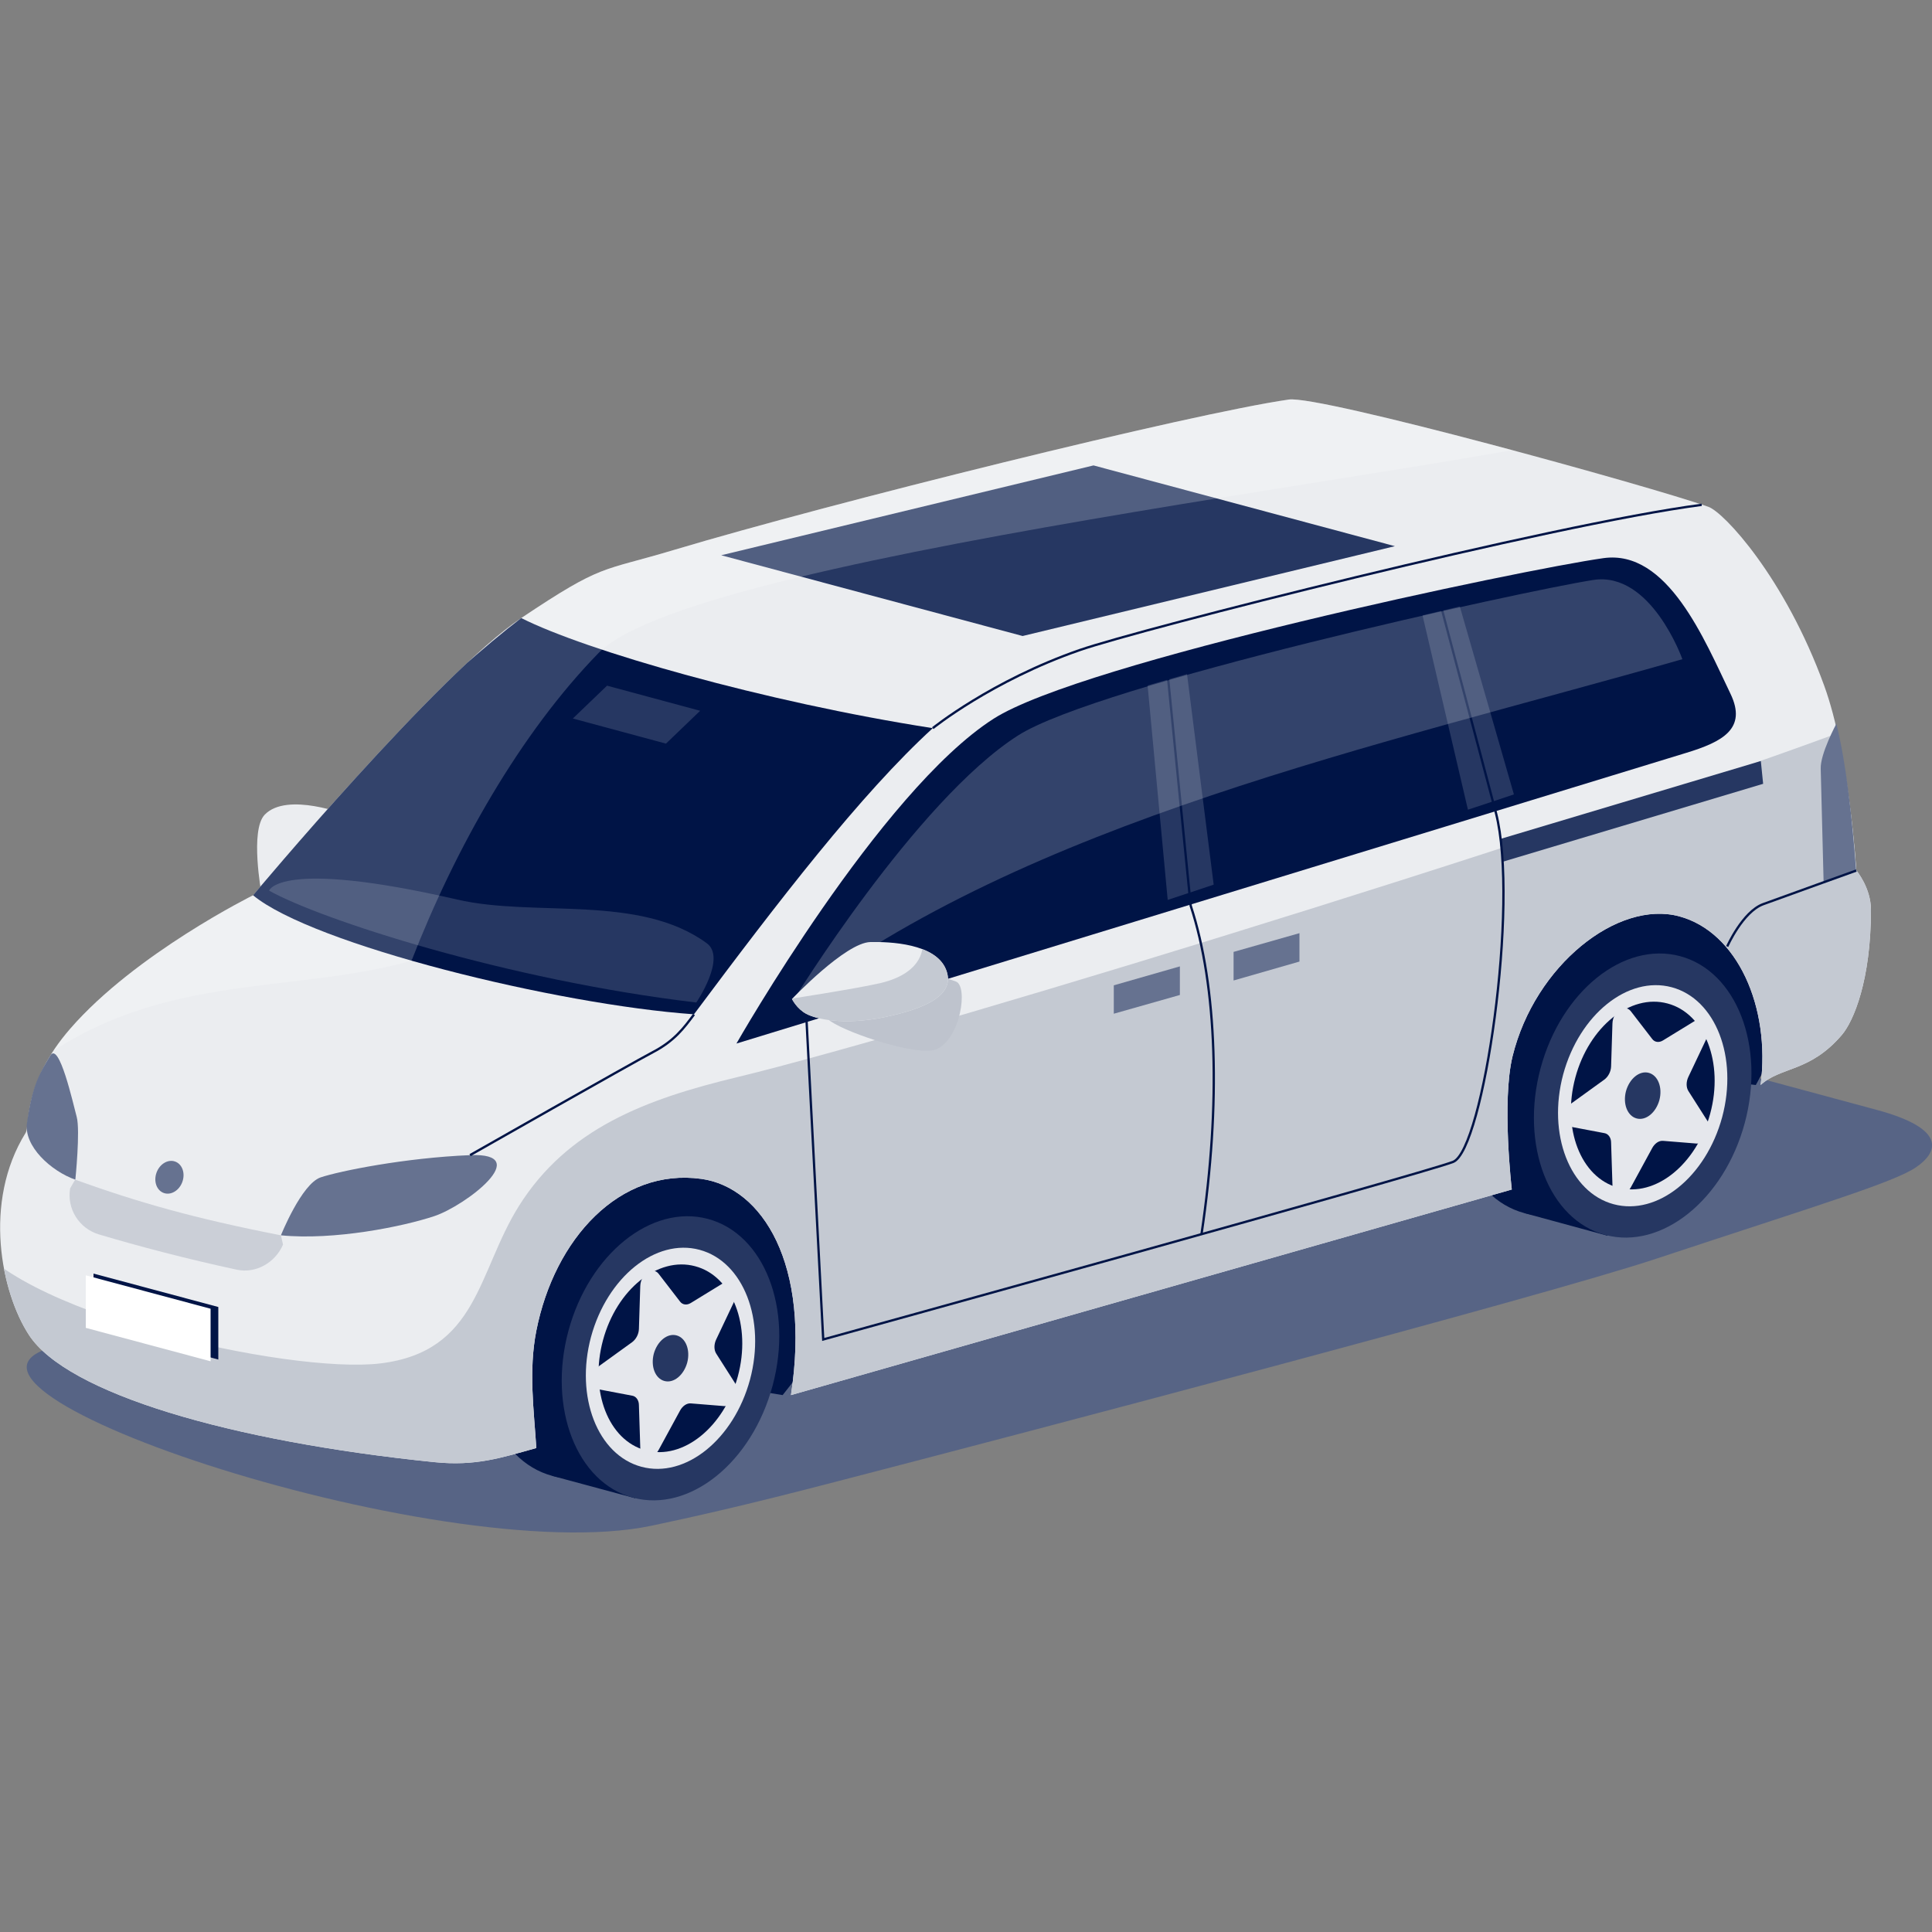 <?xml version="1.0" encoding="UTF-8"?>
<svg id="Layer_1" data-name="Layer 1" xmlns="http://www.w3.org/2000/svg" xmlns:xlink="http://www.w3.org/1999/xlink" viewBox="0 0 100 100">
  <rect x="0" y="0" width="100" height="100" fill="#808080" stroke="none"/>
  <defs>
    <style>
      .cls-1 {
        fill: #cbcfd7;
      }

      .cls-2 {
        fill: #667290;
      }

      .cls-3 {
        opacity: .2;
      }

      .cls-3, .cls-4 {
        fill: #fff;
      }

      .cls-5 {
        fill: none;
        stroke: #001446;
        stroke-miterlimit: 10;
        stroke-width: .12px;
      }

      .cls-6 {
        fill: #263762;
      }

      .cls-7 {
        fill: #001446;
      }

      .cls-8 {
        fill: #c4c9d2;
      }

      .cls-9 {
        clip-path: url(#clippath-1);
      }

      .cls-10 {
        clip-path: url(#clippath-2);
      }

      .cls-11 {
        fill: #ebedf0;
      }

      .cls-12 {
        fill: #bec3cd;
      }

      .cls-13 {
        fill: #576485;
      }

      .cls-14 {
        fill: #e5e7ec;
      }

      .cls-15 {
        clip-path: url(#clippath);
      }
    </style>
    <clipPath id="clippath">
      <path class="cls-6" d="M36.08,45.08l2.05.55c.25.07.43.3.43.57v5.15c0,.3-.21.55-.5.61l-.41.08c-.11.02-.22.02-.32-.01l-1.82-.48c-.36-.1-.62-.43-.62-.81v-4.62c0-.34.15-.66.4-.87h0c.22-.18.51-.25.78-.17Z"/>
    </clipPath>
    <clipPath id="clippath-1">
      <path class="cls-11" d="M96.08,45.05s-.36-6-1.66-9.56c-2.03-5.59-5.2-8.99-6-9.26-3.06-1.08-20.11-5.78-21.71-5.55-5.08.73-23.73,5.36-31.81,7.78-3.83,1.15-3.66.68-7.92,3.53-4.26,2.84-13.88,14.35-13.88,14.35,0,0-6.08,3.01-9.46,6.9-2.46,2.82-2.1,5.04-2.31,5.39-2.24,3.6-1.26,8.28.17,10.47,1.97,3.02,10.4,5.5,20.98,6.58,2.14.22,3.48-.23,5.28-.73-.12-1.92-.41-4,0-6.07.94-4.77,4.32-8.45,8.55-7.86,3.13.44,5.67,4.39,4.63,11.19l37.31-10.64s-.53-4.56.04-6.9c1.16-4.71,5.44-8.1,8.63-7.24,3,.81,4.73,4.68,4.21,8.73,1.04-.96,2.55-.65,4.21-2.6.6-.71,1.5-2.82,1.5-6.47,0-1.13-.75-2.03-.75-2.03Z"/>
    </clipPath>
    <clipPath id="clippath-2">
      <path class="cls-11" d="M40.99,51.71s2.77-2.92,4.06-2.95c1.01-.02,3.36.07,3.91,1.41.55,1.34-1.1,2.05-3.19,2.48-2.09.43-3.52.1-4.03-.17-.51-.27-.75-.78-.75-.78Z"/>
    </clipPath>
  </defs>
  <path class="cls-13" d="M82.54,53.51c-3.62-.98-9.55-.98-13.17,0L3.33,69.59c-9.69,1.82,19.39,11.7,30.4,9.38,2.06-.44,4.6-.99,9.55-2.28,9.85-2.55,36.38-9.53,42.45-11.54,8.3-2.75,12.28-3.94,13.44-4.73,1.16-.79,1.6-1.99-2.02-2.97l-14.6-3.94Z"/>
  <path class="cls-11" d="M17.98,42.2l-4.45,4.02s-.6-3.25.17-4.05c1.16-1.21,4.28.02,4.28.02Z"/>
  <g>
    <path class="cls-6" d="M36.08,45.08l2.05.55c.25.07.43.3.43.57v5.15c0,.3-.21.55-.5.61l-.41.08c-.11.02-.22.02-.32-.01l-1.82-.48c-.36-.1-.62-.43-.62-.81v-4.62c0-.34.15-.66.4-.87h0c.22-.18.51-.25.78-.17Z"/>
    <g class="cls-15">
      <polygon class="cls-7" points="38.39 52.32 37.71 52.32 37.71 46.39 38.39 46.07 38.39 52.32"/>
    </g>
  </g>
  <g>
    <path class="cls-7" d="M75.55,54.1c-1.07,4.01.43,7.91,3.35,8.69,2.92.79,6.15-1.83,7.22-5.84,1.07-4.01-.43-7.91-3.35-8.69-2.92-.79-6.15,1.83-7.22,5.84Z"/>
    <polygon class="cls-7" points="78.9 62.79 83.2 63.96 87.07 49.42 82.77 48.25 78.9 62.79"/>
  </g>
  <g>
    <path class="cls-7" d="M25.23,67.69c-1.07,4.01.43,7.91,3.35,8.7,2.92.79,6.15-1.83,7.22-5.84,1.07-4.01-.43-7.91-3.35-8.69-2.92-.79-6.15,1.83-7.22,5.84Z"/>
    <polygon class="cls-7" points="28.58 76.39 32.88 77.55 36.75 63.01 32.45 61.85 28.58 76.39"/>
  </g>
  <polygon class="cls-7" points="90.88 56.16 85.78 55.56 45.6 65.73 40.51 72.21 29.47 70.4 30.55 60.96 93.5 43.89 93.78 50.87 90.88 56.16"/>
  <g>
    <path class="cls-11" d="M96.08,45.05s-.36-6-1.66-9.56c-2.03-5.59-5.2-8.99-6-9.26-3.06-1.08-20.11-5.78-21.71-5.55-5.08.73-23.73,5.36-31.81,7.78-3.83,1.15-3.66.68-7.92,3.53-4.26,2.84-13.88,14.35-13.88,14.35,0,0-6.08,3.01-9.46,6.9-2.46,2.82-2.1,5.04-2.31,5.39-2.24,3.6-1.26,8.28.17,10.47,1.97,3.02,10.4,5.5,20.98,6.58,2.14.22,3.48-.23,5.28-.73-.12-1.92-.41-4,0-6.07.94-4.77,4.32-8.45,8.55-7.86,3.13.44,5.67,4.39,4.63,11.19l37.31-10.64s-.53-4.56.04-6.9c1.16-4.71,5.44-8.1,8.63-7.24,3,.81,4.73,4.68,4.21,8.73,1.04-.96,2.55-.65,4.21-2.6.6-.71,1.5-2.82,1.5-6.47,0-1.13-.75-2.03-.75-2.03Z"/>
    <g class="cls-9">
      <polygon class="cls-6" points="52.93 32.92 37.33 28.74 56.6 24.09 72.2 28.27 52.93 32.92"/>
      <path class="cls-7" d="M48.28,37.69c-8.73-1.36-17.98-4.02-21.3-5.7-3.46,2.62-11.37,10.02-13.88,14.35,3.08,2.55,15.72,5.66,22.82,6.16,4.35-5.83,8.64-11.41,12.36-14.81Z"/>
      <path class="cls-6" d="M13.93,46.1c2.66,1.49,12.27,4.62,22.11,5.79,0,0,1.58-2.31.54-3.07-3.5-2.56-8.89-1.33-12.92-2.26-9.23-2.13-9.73-.46-9.73-.46Z"/>
      <polygon class="cls-6" points="29.65 37.19 34.47 38.49 36.24 36.79 31.42 35.49 29.65 37.19"/>
      <path class="cls-8" d="M99.42,36.29c-12.51,5.14-51.45,17.1-61.25,19.46-4.75,1.14-8.79,2.66-11.31,6.67-2.15,3.43-2.11,7.53-7.17,8.15-4.71.57-19.37-2.65-21.45-6.93-.67-1.39,1.74,9.62,1.74,9.62l20.87,4.83,79.06-22.53-.49-19.27Z"/>
      <path class="cls-3" d="M84.45,21.81c-2.6,1.93-48.19,6.58-53.46,11.98-4.05,4.15-7.42,10.1-9.69,15.94-6.48,1.81-13.48.48-20.1,5.79l25-30.74,39.97-6.86,18.28,3.88Z"/>
    </g>
  </g>
  <polygon class="cls-6" points="91.26 40.57 77.76 44.61 77.64 43.43 91.14 39.39 91.26 40.57"/>
  <path class="cls-2" d="M95.05,37.46c.5,2.02.8,4.68,1.02,7.59l-1.68.62-.15-5.88c-.03-.77.81-2.33.81-2.33Z"/>
  <polygon class="cls-2" points="67.26 48.3 63.85 49.27 63.85 50.75 67.26 49.77 67.26 48.3"/>
  <polygon class="cls-2" points="61.07 50.02 57.65 51 57.65 52.47 61.07 51.5 61.07 50.02"/>
  <g>
    <path class="cls-6" d="M29.42,68.89c-1.07,3.99.43,7.85,3.35,8.63,2.92.78,6.15-1.82,7.22-5.8,1.07-3.99-.43-7.85-3.35-8.63-2.92-.78-6.15,1.82-7.22,5.8Z"/>
    <path class="cls-14" d="M30.59,69.2c-.83,3.1.34,6.11,2.61,6.72,2.27.61,4.78-1.41,5.62-4.51.83-3.1-.34-6.11-2.61-6.72-2.27-.61-4.78,1.41-5.62,4.51Z"/>
    <path class="cls-7" d="M31.21,69.37c-.71,2.63.28,5.19,2.21,5.7,1.93.52,4.06-1.2,4.77-3.83.71-2.63-.28-5.19-2.21-5.7-1.93-.52-4.06,1.2-4.77,3.83Z"/>
    <path class="cls-14" d="M37.07,70.06l1,1.57c.27.43-.11,1.19-.58,1.15l-1.73-.14c-.21-.02-.43.13-.56.37l-1.11,2.04c-.31.56-.93.48-.95-.13l-.07-2.19c0-.26-.15-.46-.35-.49l-1.69-.32c-.46-.09-.46-.89,0-1.23l1.69-1.22c.2-.15.34-.41.35-.68l.07-2.23c.02-.61.64-1.03.95-.63l1.11,1.44c.13.17.35.2.56.07l1.73-1.06c.47-.29.86.26.58.84l-1,2.11c-.12.25-.12.54,0,.73Z"/>
    <path class="cls-6" d="M33.84,70.07c-.17.65.07,1.28.55,1.41.48.13,1-.3,1.18-.95.17-.65-.07-1.28-.55-1.41-.48-.13-1,.3-1.18.95Z"/>
  </g>
  <g>
    <path class="cls-6" d="M79.74,55.29c-1.07,3.99.43,7.85,3.35,8.63,2.92.78,6.15-1.82,7.22-5.8,1.07-3.99-.43-7.85-3.35-8.63-2.92-.78-6.15,1.82-7.22,5.8Z"/>
    <path class="cls-14" d="M80.91,55.61c-.83,3.1.34,6.11,2.61,6.72,2.27.61,4.78-1.41,5.62-4.51.83-3.1-.34-6.11-2.61-6.72-2.27-.61-4.78,1.41-5.62,4.51Z"/>
    <path class="cls-7" d="M81.54,55.77c-.71,2.63.28,5.19,2.21,5.7,1.93.52,4.06-1.2,4.77-3.83.71-2.63-.28-5.19-2.21-5.7-1.93-.52-4.06,1.2-4.77,3.83Z"/>
    <path class="cls-14" d="M87.39,56.47l1,1.57c.27.43-.11,1.19-.58,1.15l-1.73-.14c-.21-.02-.43.13-.56.37l-1.11,2.04c-.31.56-.93.48-.95-.13l-.07-2.19c0-.26-.15-.46-.35-.49l-1.69-.32c-.46-.09-.46-.89,0-1.23l1.69-1.22c.2-.15.34-.41.35-.68l.07-2.23c.02-.61.64-1.03.95-.63l1.11,1.44c.13.17.35.2.56.07l1.73-1.06c.47-.29.86.26.58.84l-1,2.11c-.12.25-.12.54,0,.73Z"/>
    <path class="cls-6" d="M84.16,56.48c-.17.65.07,1.28.55,1.41.48.13,1-.3,1.18-.95.17-.65-.07-1.28-.55-1.41-.48-.13-1,.3-1.18.95Z"/>
  </g>
  <g>
    <polygon class="cls-7" points="4.84 68.64 11.3 70.37 11.3 67.65 4.84 65.92 4.84 68.64"/>
    <polygon class="cls-4" points="4.44 68.73 10.9 70.46 10.9 67.74 4.44 66.01 4.44 68.73"/>
  </g>
  <path class="cls-7" d="M38.13,54.01l49.11-15.03c1.92-.58,3.2-1.26,2.33-3.07-1.34-2.78-3.25-7.49-6.58-7.02-4.19.59-26.96,5.37-31.56,8.31-5.88,3.76-13.31,16.81-13.31,16.81Z"/>
  <path class="cls-2" d="M14.54,63.94c2.76.27,6.3-.45,7.93-.99,1.63-.54,5.22-3.3,1.85-3.16-3.37.14-6.73.82-7.72,1.15-.99.33-2.06,3-2.06,3Z"/>
  <path class="cls-2" d="M3.9,61.06c-1.23-.43-2.7-1.73-2.5-2.97.28-1.97.67-2.56,1.2-3.45.46-.77,1.18,2.47,1.37,3.17.19.7-.07,3.25-.07,3.25Z"/>
  <polygon class="cls-6" points="60.44 46.58 62.82 45.79 61.44 34.89 59.4 35.48 60.44 46.58"/>
  <polygon class="cls-6" points="75.98 41.91 78.36 41.12 75.56 31.39 73.63 31.85 75.98 41.91"/>
  <g>
    <path class="cls-5" d="M48.28,37.69s3.03-2.45,7.6-4.04c3.06-1.07,24.45-6.51,32.2-7.52"/>
    <path class="cls-5" d="M74.6,31.42l2.83,10.66c1.21,4.72-.65,17.45-2.22,18.06-1.57.61-32.6,9.19-32.6,9.19l-.86-16.43-.41-3.21"/>
    <path class="cls-5" d="M62.19,63.88c1.01-6.75.81-12.84-.56-17l-1.19-11.97"/>
    <path class="cls-5" d="M24.33,59.79s8.28-4.71,9.46-5.33c1.11-.58,1.6-1.24,2.13-1.95"/>
    <path class="cls-5" d="M89.4,48.99s.8-1.8,1.86-2.19,4.82-1.74,4.82-1.74"/>
  </g>
  <path class="cls-3" d="M41.01,51.85c12.22-9.35,30.16-13.19,46.07-17.73,0,0-1.62-4.57-4.62-4.1-3.64.57-25.63,5.4-29.77,8.05-5.3,3.39-11.68,13.79-11.68,13.79Z"/>
  <g>
    <path class="cls-12" d="M42.44,52.15s-.36.09.55.71c.99.67,4.53,1.82,5.45,1.46,1.28-.51,1.69-3.3,1.03-3.52-1.64-.55-2.22-1.08-2.77-1.04-.55.03-4.26,2.39-4.26,2.39Z"/>
    <g>
      <path class="cls-11" d="M40.99,51.71s2.77-2.92,4.06-2.95c1.01-.02,3.36.07,3.91,1.41.55,1.34-1.1,2.05-3.19,2.48-2.09.43-3.52.1-4.03-.17-.51-.27-.75-.78-.75-.78Z"/>
      <g class="cls-10">
        <path class="cls-8" d="M47.75,48.87s.18,1.45-2.16,2.01c-1.22.29-5.07.88-5.07.88l.94,1.7,7.75.15,1-3.34-1.42-1.91-1.04.51Z"/>
      </g>
    </g>
  </g>
  <path class="cls-1" d="M14.54,63.94c-4.54-.89-7.39-1.71-10.65-2.88l-.26.45c-.18,1.05.46,2.07,1.48,2.38,2.08.62,4.51,1.26,7.15,1.83.99.21,1.99-.37,2.39-1.3l-.11-.48Z"/>
  <path class="cls-2" d="M9.44,61.17c-.16.45-.59.71-.96.58-.37-.13-.54-.6-.38-1.05.16-.45.59-.71.96-.58.37.13.54.6.38,1.05Z"/>
</svg>